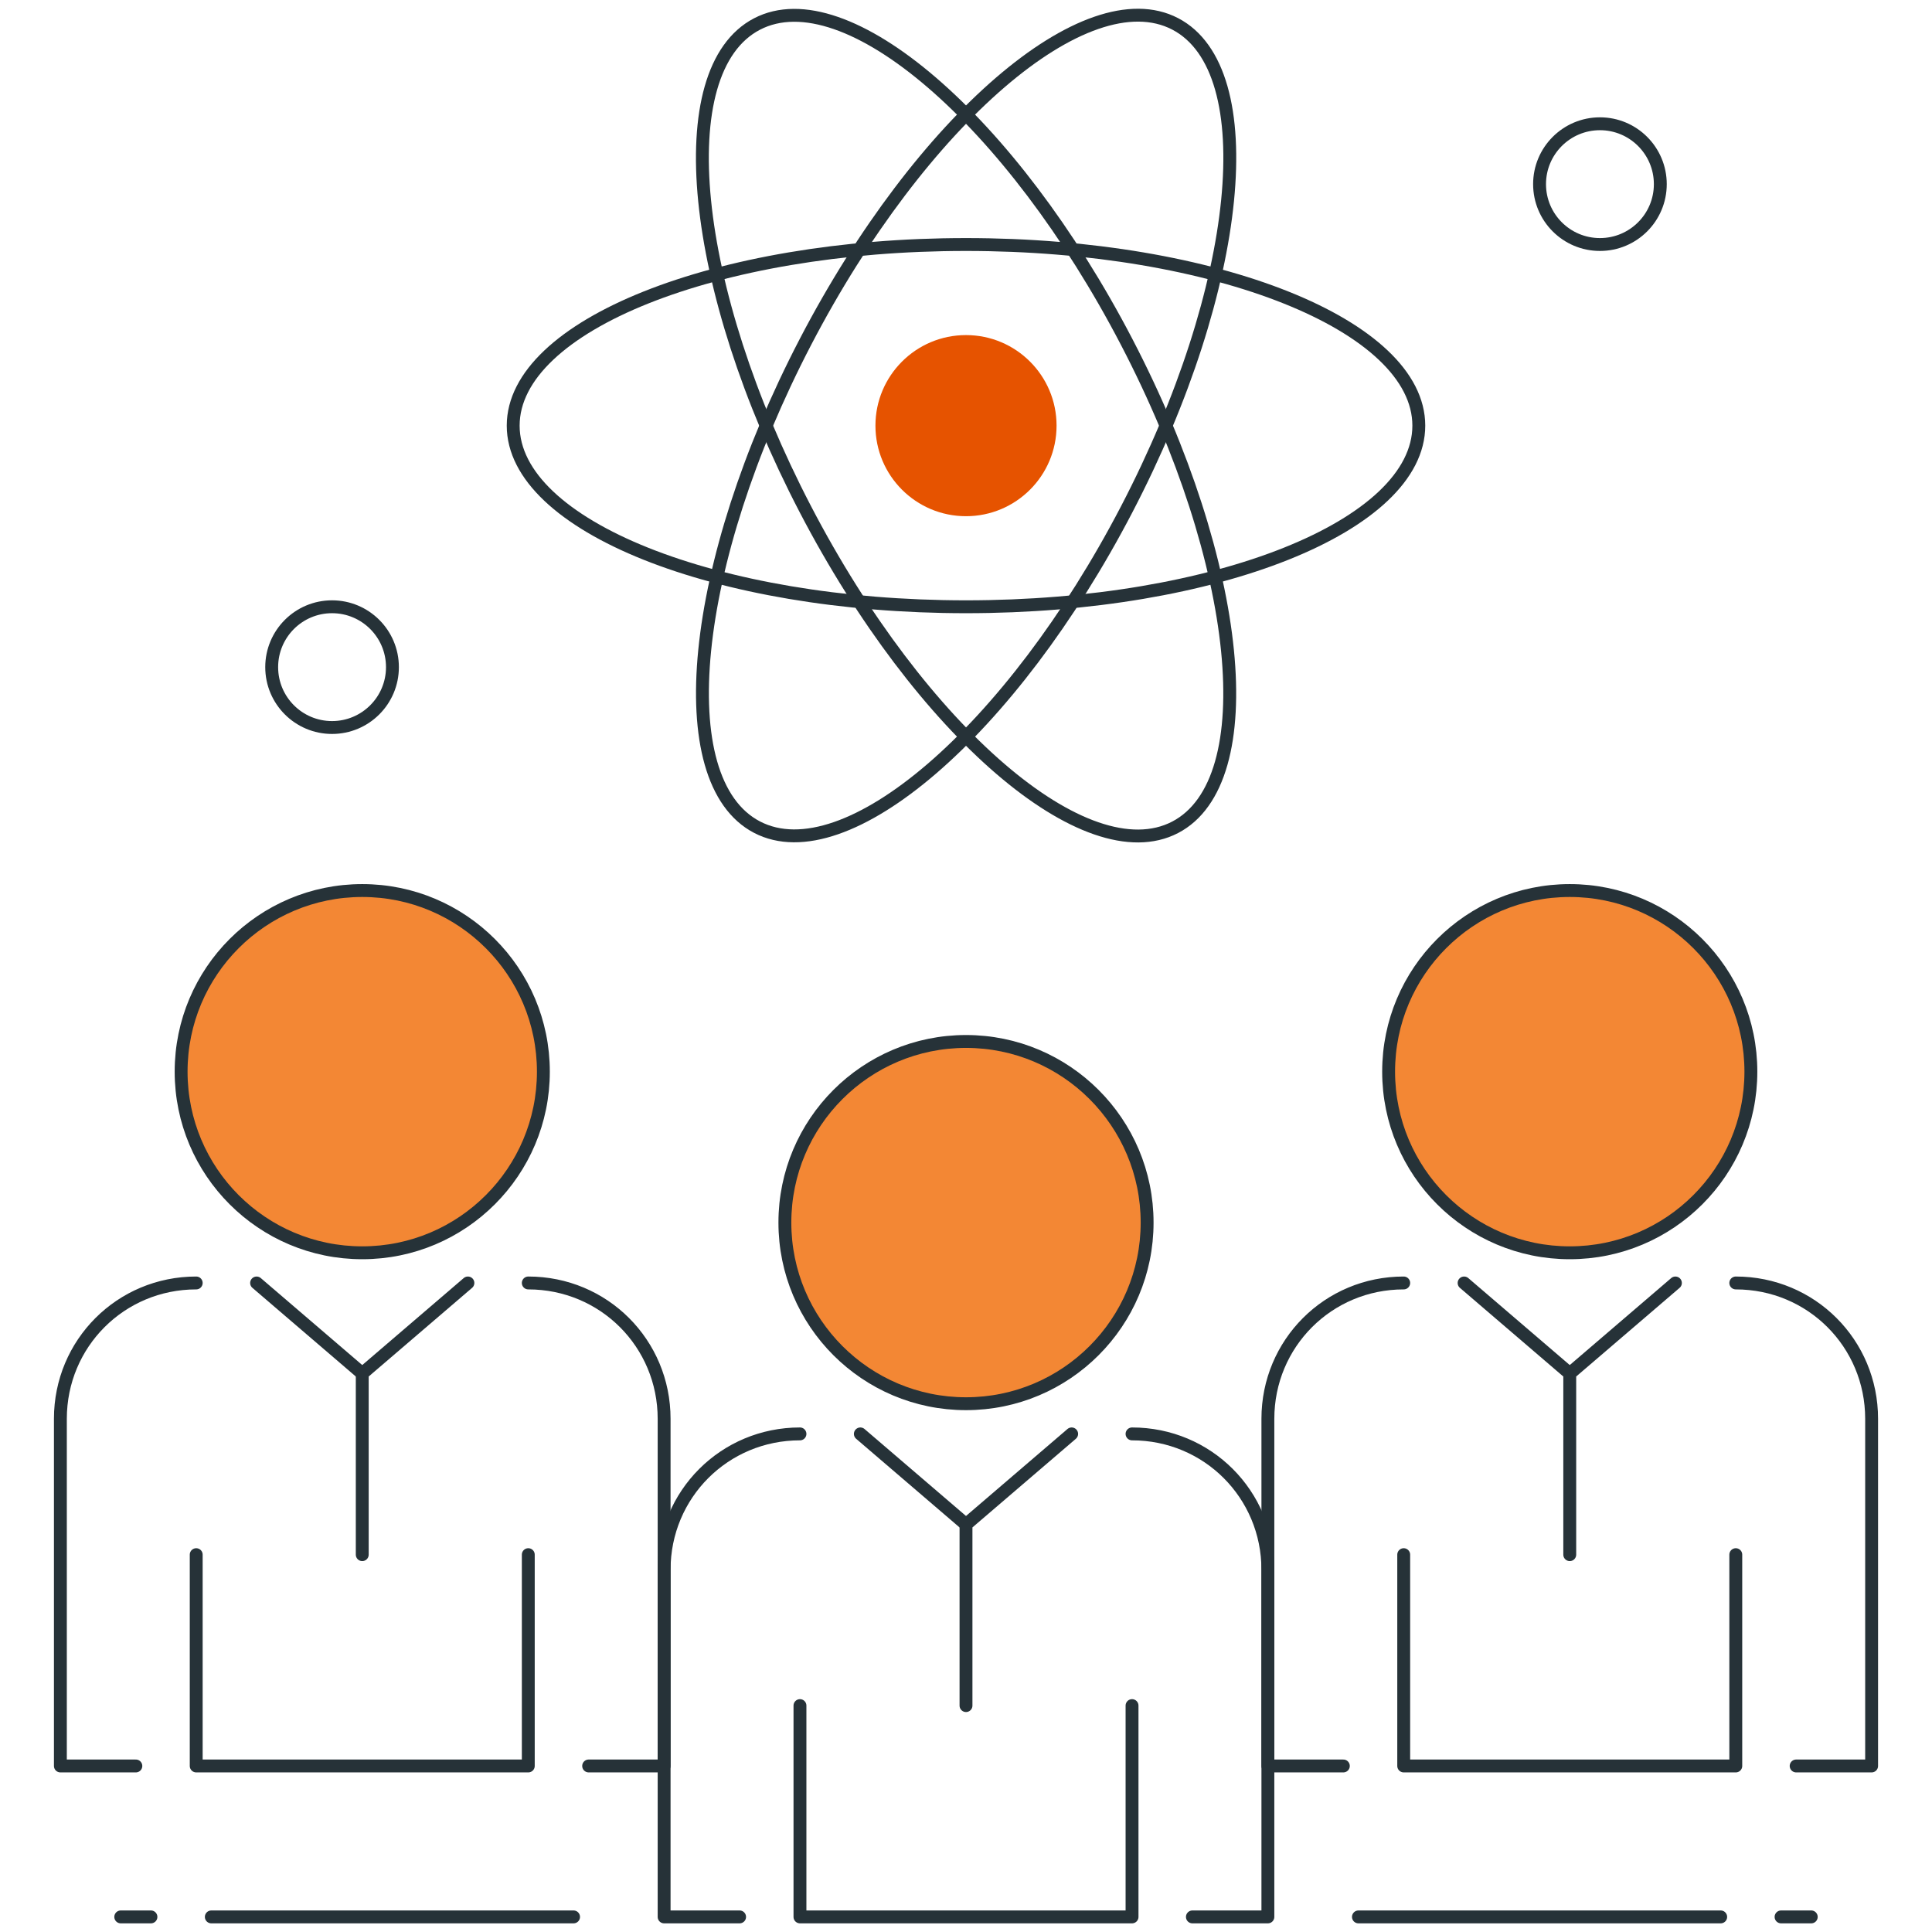 <svg width="150" height="150" viewBox="0 0 150 150" fill="none" xmlns="http://www.w3.org/2000/svg">
<g clip-path="url(#clip0_365_3900)">
<path d="M75 40.078C78.883 40.078 82.031 36.93 82.031 33.047C82.031 29.164 78.883 26.016 75 26.016C71.117 26.016 67.969 29.164 67.969 33.047C67.969 36.93 71.117 40.078 75 40.078Z" fill="#E65300"/>
<path d="M28.125 97.266C35.892 97.266 42.188 90.97 42.188 83.203C42.188 75.437 35.892 69.141 28.125 69.141C20.358 69.141 14.062 75.437 14.062 83.203C14.062 90.97 20.358 97.266 28.125 97.266Z" fill="#F38734" stroke="#263238" stroke-miterlimit="10" stroke-linecap="round" stroke-linejoin="round"/>
<path d="M10.547 137.109H4.688V110.156C4.688 104.297 9.375 99.609 15.234 99.609" stroke="#263238" stroke-miterlimit="10" stroke-linecap="round" stroke-linejoin="round"/>
<path d="M41.016 99.609C46.875 99.609 51.562 104.297 51.562 110.156V137.109H45.703" stroke="#263238" stroke-miterlimit="10" stroke-linecap="round" stroke-linejoin="round"/>
<path d="M19.922 99.609L28.125 106.641" stroke="#263238" stroke-miterlimit="10" stroke-linecap="round" stroke-linejoin="round"/>
<path d="M36.328 99.609L28.125 106.641V120.703" stroke="#263238" stroke-miterlimit="10" stroke-linecap="round" stroke-linejoin="round"/>
<path d="M41.016 120.703V137.109H15.234V120.703" stroke="#263238" stroke-miterlimit="10" stroke-linecap="round" stroke-linejoin="round"/>
<path d="M75 108.984C82.766 108.984 89.062 102.688 89.062 94.922C89.062 87.155 82.766 80.859 75 80.859C67.234 80.859 60.938 87.155 60.938 94.922C60.938 102.688 67.234 108.984 75 108.984Z" fill="#F38734" stroke="#263238" stroke-miterlimit="10" stroke-linecap="round" stroke-linejoin="round"/>
<path d="M57.422 148.828H51.562V121.875C51.562 116.016 56.25 111.328 62.109 111.328" stroke="#263238" stroke-miterlimit="10" stroke-linecap="round" stroke-linejoin="round"/>
<path d="M87.891 111.328C93.75 111.328 98.438 116.016 98.438 121.875V148.828H92.578" stroke="#263238" stroke-miterlimit="10" stroke-linecap="round" stroke-linejoin="round"/>
<path d="M66.797 111.328L75 118.359" stroke="#263238" stroke-miterlimit="10" stroke-linecap="round" stroke-linejoin="round"/>
<path d="M83.203 111.328L75 118.359V132.422" stroke="#263238" stroke-miterlimit="10" stroke-linecap="round" stroke-linejoin="round"/>
<path d="M87.891 132.422V148.828H62.109V132.422" stroke="#263238" stroke-miterlimit="10" stroke-linecap="round" stroke-linejoin="round"/>
<path d="M121.875 97.266C129.642 97.266 135.938 90.97 135.938 83.203C135.938 75.437 129.642 69.141 121.875 69.141C114.108 69.141 107.812 75.437 107.812 83.203C107.812 90.97 114.108 97.266 121.875 97.266Z" fill="#F38734" stroke="#263238" stroke-miterlimit="10" stroke-linecap="round" stroke-linejoin="round"/>
<path d="M104.297 137.109H98.438V110.156C98.438 104.297 103.125 99.609 108.984 99.609" stroke="#263238" stroke-miterlimit="10" stroke-linecap="round" stroke-linejoin="round"/>
<path d="M134.766 99.609C140.625 99.609 145.312 104.297 145.312 110.156V137.109H139.453" stroke="#263238" stroke-miterlimit="10" stroke-linecap="round" stroke-linejoin="round"/>
<path d="M113.672 99.609L121.875 106.641" stroke="#263238" stroke-miterlimit="10" stroke-linecap="round" stroke-linejoin="round"/>
<path d="M130.078 99.609L121.875 106.641V120.703" stroke="#263238" stroke-miterlimit="10" stroke-linecap="round" stroke-linejoin="round"/>
<path d="M134.766 120.703V137.109H108.984V120.703" stroke="#263238" stroke-miterlimit="10" stroke-linecap="round" stroke-linejoin="round"/>
<path d="M91.237 64.232C98.125 60.646 96.443 43.778 87.478 26.556C78.514 9.333 65.662 -1.721 58.773 1.865C51.884 5.451 53.567 22.319 62.531 39.541C71.496 56.763 84.348 67.818 91.237 64.232Z" stroke="#263238" stroke-miterlimit="10" stroke-linecap="round" stroke-linejoin="round"/>
<path d="M87.483 39.53C96.448 22.308 98.13 5.44 91.241 1.854C84.353 -1.732 71.501 9.323 62.536 26.545C53.572 43.767 51.889 60.635 58.778 64.221C65.667 67.807 78.519 56.752 87.483 39.53Z" stroke="#263238" stroke-miterlimit="10" stroke-linecap="round" stroke-linejoin="round"/>
<path d="M75 47.109C94.416 47.109 110.156 40.813 110.156 33.047C110.156 25.28 94.416 18.984 75 18.984C55.584 18.984 39.844 25.28 39.844 33.047C39.844 40.813 55.584 47.109 75 47.109Z" stroke="#263238" stroke-miterlimit="10" stroke-linecap="round" stroke-linejoin="round"/>
<path d="M124.219 18.984C126.808 18.984 128.906 16.886 128.906 14.297C128.906 11.708 126.808 9.609 124.219 9.609C121.63 9.609 119.531 11.708 119.531 14.297C119.531 16.886 121.63 18.984 124.219 18.984Z" stroke="#263238" stroke-miterlimit="10" stroke-linecap="round" stroke-linejoin="round"/>
<path d="M25.781 56.484C28.37 56.484 30.469 54.386 30.469 51.797C30.469 49.208 28.37 47.109 25.781 47.109C23.192 47.109 21.094 49.208 21.094 51.797C21.094 54.386 23.192 56.484 25.781 56.484Z" stroke="#263238" stroke-miterlimit="10" stroke-linecap="round" stroke-linejoin="round"/>
<path d="M11.719 148.828H9.375" stroke="#263238" stroke-miterlimit="10" stroke-linecap="round" stroke-linejoin="round"/>
<path d="M44.531 148.828H16.406" stroke="#263238" stroke-miterlimit="10" stroke-linecap="round" stroke-linejoin="round"/>
<path d="M138.281 148.828H140.625" stroke="#263238" stroke-miterlimit="10" stroke-linecap="round" stroke-linejoin="round"/>
<path d="M105.469 148.828H133.594" stroke="#263238" stroke-miterlimit="10" stroke-linecap="round" stroke-linejoin="round"/>
</g>
<defs>
<clipPath id="clip0_365_3900">
<rect width="150" height="150" fill="white"/>
</clipPath>
</defs>
</svg>

